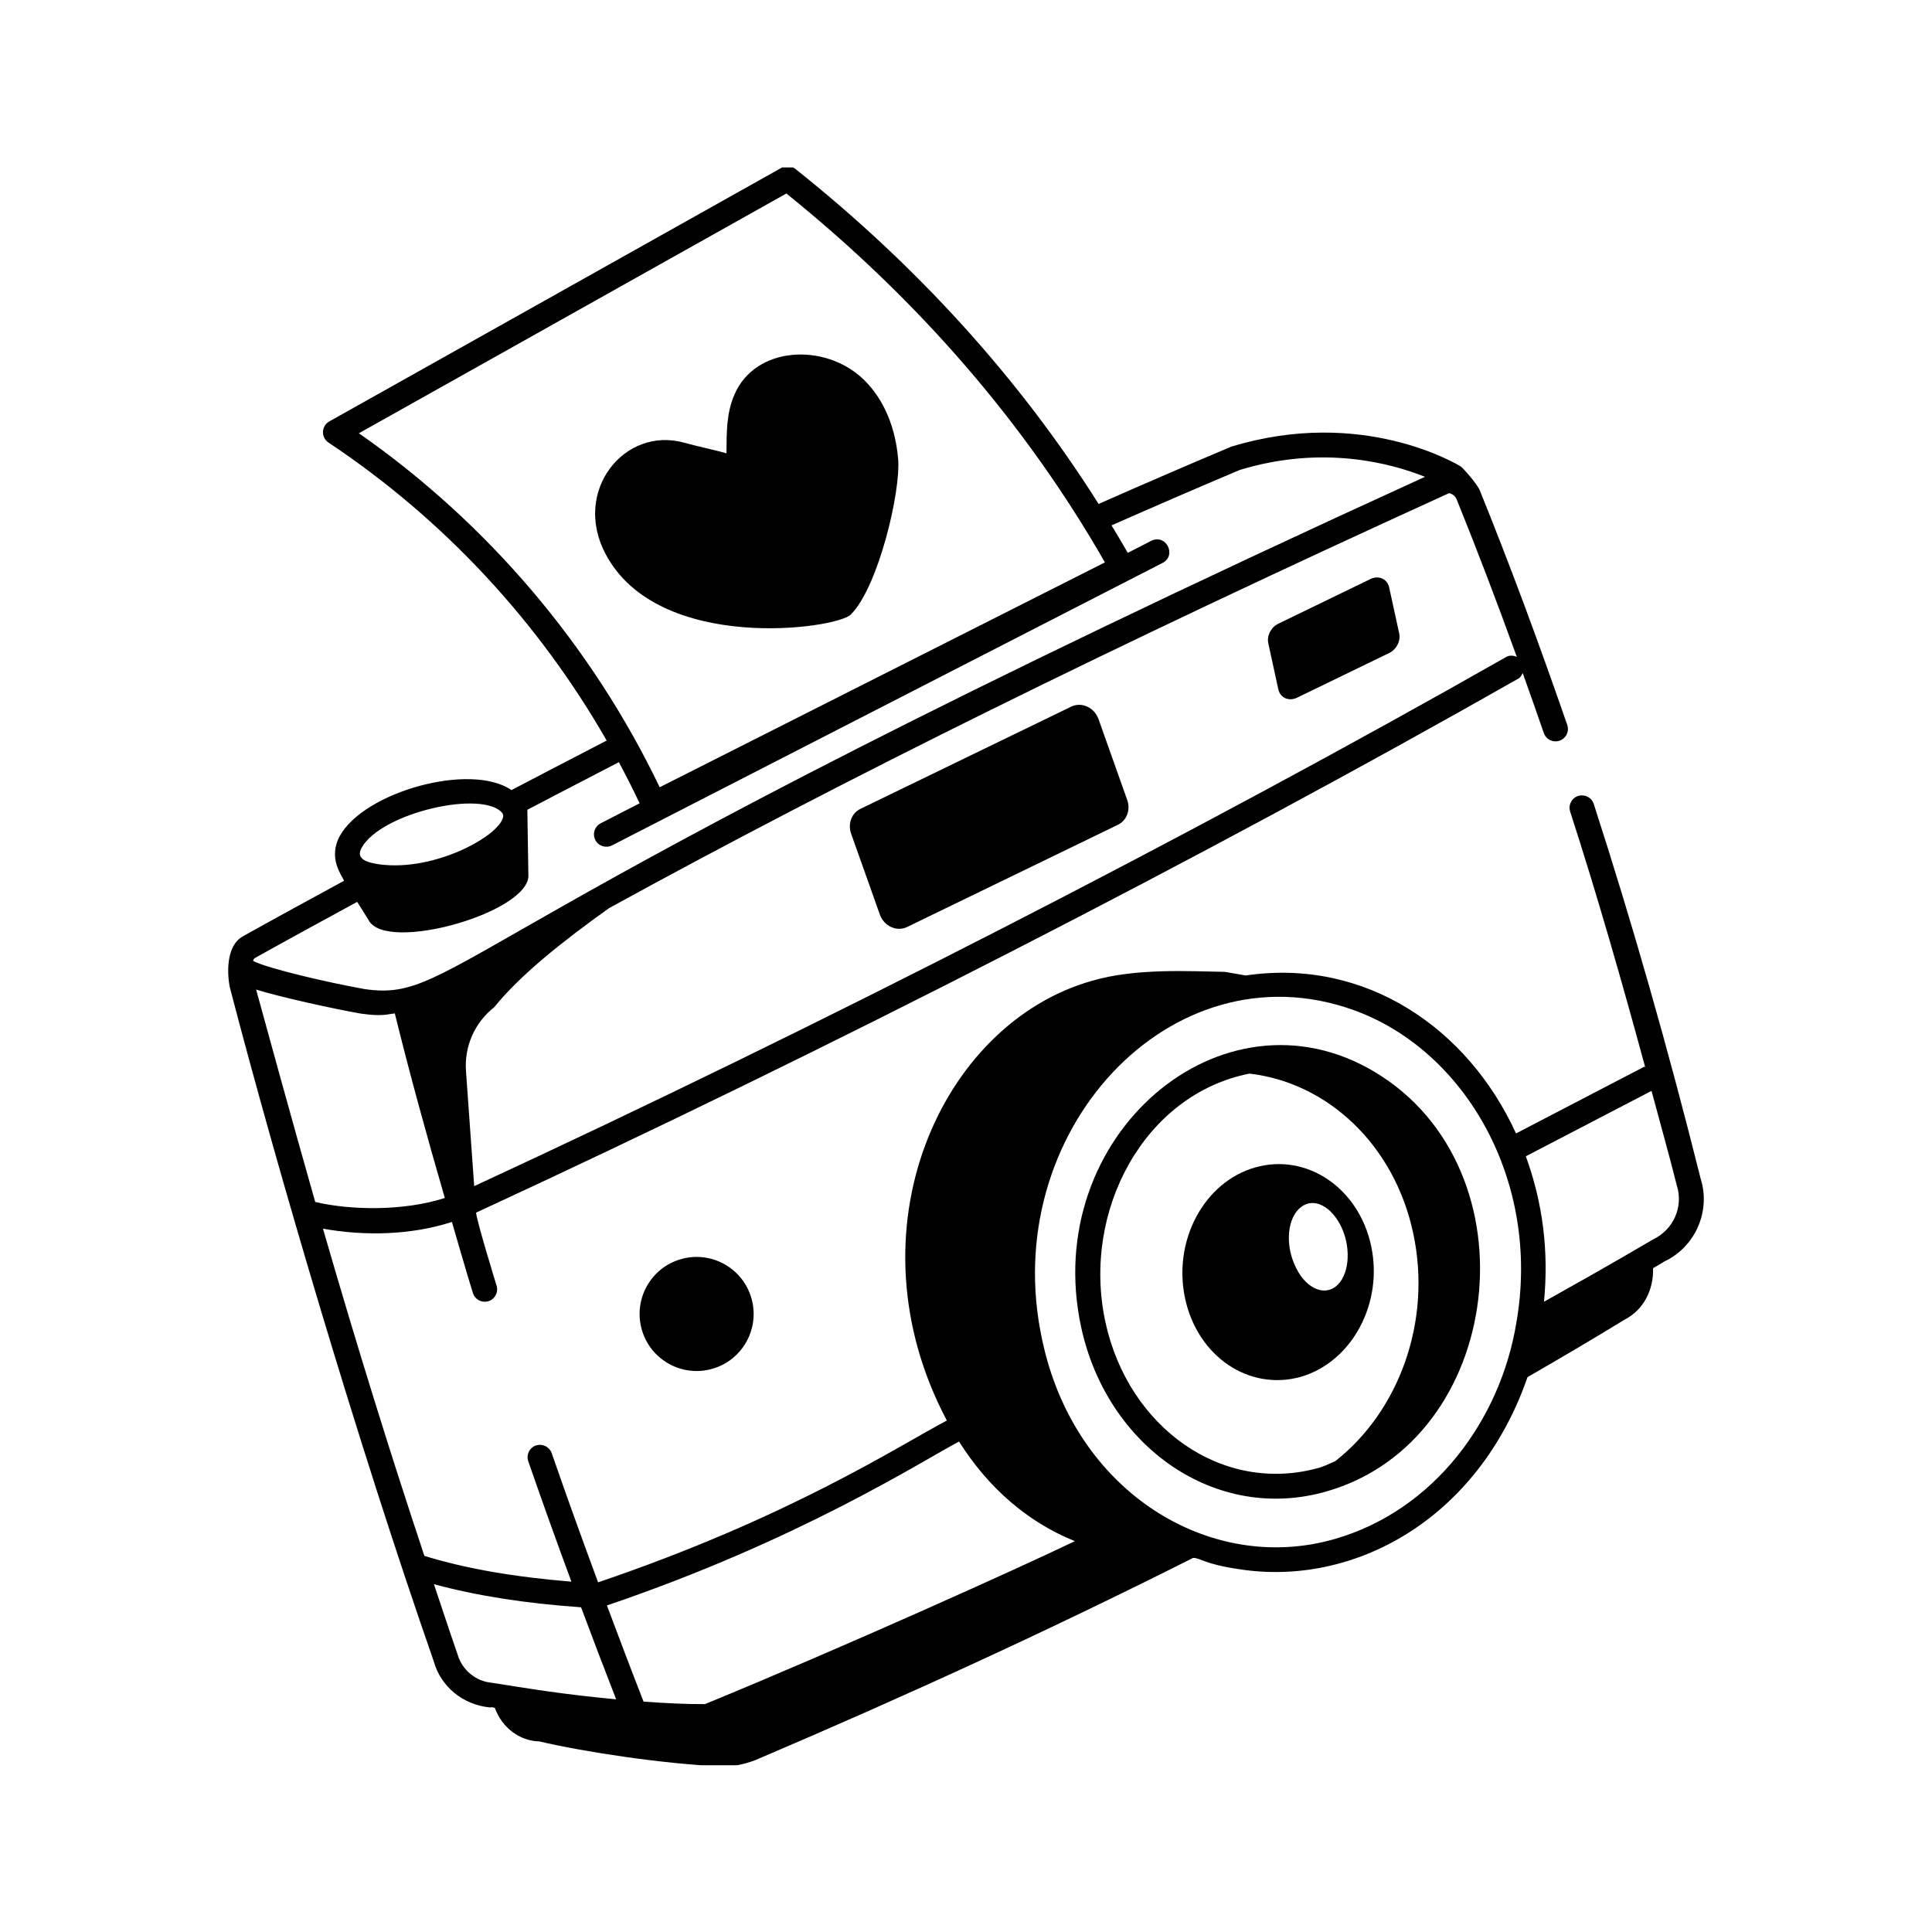 <svg xmlns="http://www.w3.org/2000/svg" xmlns:xlink="http://www.w3.org/1999/xlink" width="1000" zoomAndPan="magnify" viewBox="0 0 750 750" height="1000" preserveAspectRatio="xMidYMid meet" version="1.0"><defs><clipPath id="5fbc2629f7"><path d="M 88 65 L 662 65 L 662 685.25 L 88 685.25 Z M 88 65 " clip-rule="nonzero"/></clipPath></defs><g clip-path="url(#5fbc2629f7)"><path fill="#000000" d="M 660.207 457.625 C 647.602 407.191 633.629 358.227 618.691 312.082 C 617.883 309.57 615.23 308.191 612.625 308.988 C 610.098 309.809 608.715 312.527 609.535 315.055 C 619.793 346.746 629.383 380.133 638.625 414.152 C 638.453 414.219 638.27 414.113 638.105 414.199 L 588.516 440 C 569.84 399.059 529.973 371.809 483.562 378.68 L 475.543 377.273 C 461.801 377.078 441.094 375.723 423.867 380.758 C 365.207 397.344 328.586 477.898 367.566 551.441 C 348.457 561.535 306.406 589.078 232.184 614.262 C 225.891 597.289 219.852 580.516 214.168 564.102 C 213.285 561.594 210.539 560.293 208.039 561.133 C 205.527 562.004 204.203 564.742 205.07 567.262 C 210.371 582.57 215.984 598.195 221.812 613.992 C 199.812 612.219 180.941 608.973 164.742 603.992 C 151.453 564.035 138.391 522.02 125.375 476.969 C 141.574 479.863 159.363 479.531 175.43 474.363 C 178.148 483.562 180.691 492.676 183.578 501.941 C 184.395 504.551 187.164 505.895 189.602 505.113 C 192.141 504.32 193.562 501.621 192.77 499.082 C 191.996 496.602 185.023 473.793 184.809 470.746 C 320.223 408.199 467.57 332.715 589.414 263.438 C 590.277 262.945 590.695 262.09 591.109 261.262 C 593.828 268.855 596.555 276.598 599.305 284.555 C 600.176 287.078 602.934 288.398 605.426 287.535 C 607.945 286.66 609.27 283.922 608.406 281.414 C 596.953 248.305 585.852 218.52 574.477 190.422 C 573.461 187.809 567.754 181.512 567.094 181.102 C 565.555 180.164 528.688 157.891 477.93 173.41 C 460.781 180.629 443.633 188.059 426.48 195.629 C 395.93 147.23 356.438 103.551 308.75 65.555 C 307.199 64.352 305.082 64.184 303.398 65.125 L 127.844 163.59 C 124.684 165.375 124.555 169.812 127.523 171.801 C 172.18 201.527 208.992 241.203 235.512 287.48 C 222.18 294.398 210.387 300.496 198.539 306.715 C 182.691 295.809 141.434 307.367 131.961 324.453 C 127.137 333.133 132.82 339.957 133.559 341.918 C 120.578 348.98 107.547 356.074 94.562 363.324 C 86.414 367.582 88.727 381.852 89.43 384.102 C 107.852 454.695 138.855 560.242 168.402 644.973 C 171.074 654.68 179.676 661.844 190.27 662.832 L 190.883 662.738 C 191.25 662.812 191.703 662.887 192.082 662.957 C 194.832 670.617 201.625 675.844 209.43 676.023 C 226.656 680.09 257.426 684.738 279.684 685.707 C 284.328 685.898 288.973 684.93 293.422 683.191 C 352.066 658.211 408.578 632.266 463.156 604.773 C 466.086 604.773 467.461 607.188 480.984 609.145 C 525.223 616.133 573.766 590.047 592.98 534.602 C 605.691 527.258 618.332 519.848 630.762 512.227 C 637.969 508.539 641.988 500.711 641.715 492.312 C 645.754 489.984 644.121 490.891 646.16 489.668 C 658.148 484.023 664.156 470.133 660.207 457.625 Z M 372.297 559.609 C 383.5 577.348 398.648 590.758 417.258 598.277 C 395.957 608.547 326.992 639.648 273.664 661.535 C 266.801 661.586 258.539 661.195 249.832 660.562 C 244.922 648.027 240.246 635.617 235.605 623.234 C 310.094 597.922 356.777 567.84 372.297 559.609 Z M 588.832 255.008 C 587.488 254.426 586.008 254.273 584.656 255.066 C 463.996 323.664 318.312 398.336 184.078 460.457 C 183.004 445.352 181.762 427.914 180.891 415.73 C 180.207 406.164 184.316 396.914 191.859 390.992 C 201.797 378.684 217.953 365.723 236.469 352.52 C 327.066 302.777 432.5 250.676 562.547 191.43 C 563.805 191.723 564.98 192.578 565.523 193.98 C 573.359 213.328 581.062 233.547 588.832 255.008 Z M 139.324 168.188 L 305.27 75.113 C 356.66 116.523 398.234 164.66 428.93 218.32 L 256.09 305.613 C 229.906 251.02 189.648 203.32 139.324 168.188 Z M 140.375 329.125 C 148.023 315.355 187.777 306.453 195.094 315.734 C 195.148 315.969 195.242 316.211 195.367 316.465 C 195.504 323.621 169.18 338.59 147.203 335.523 C 142.324 334.824 137.996 333.434 140.375 329.125 Z M 99.141 371.801 C 112.367 364.414 125.539 357.242 138.668 350.098 L 143.043 357.105 C 149.637 370.273 206.43 353.988 205.109 339.43 C 205.078 337.402 204.684 312.371 204.715 314.352 C 215.664 308.617 222.551 305.055 240.238 295.875 C 243.051 301.121 245.754 306.441 248.301 311.844 L 233.188 319.598 C 230.828 320.812 229.891 323.719 231.102 326.09 C 232.324 328.457 235.215 329.379 237.59 328.176 L 451.305 218.527 C 456.883 215.66 452.73 207.105 446.906 209.949 L 437.809 214.617 C 435.766 211.027 433.625 207.488 431.488 203.949 C 448.199 196.59 464.906 189.34 481.211 182.457 C 513.43 172.609 540.027 179.832 553.172 185.102 C 172.148 359.008 178.746 389.328 141.562 383.961 C 127.949 381.551 103.918 376.004 98.285 373.039 C 98.277 372.805 98.332 372.223 99.141 371.801 Z M 99.43 384.16 C 109.129 387.129 128.734 391.477 140.039 393.469 C 148.527 394.703 150.523 393.668 153.266 393.406 C 159.004 416.734 165.637 440.777 172.68 465.055 C 156.762 470.215 135.988 469.84 122.367 466.602 C 114.457 438.945 100.129 386.793 99.43 384.16 Z M 177.586 642.102 C 174.508 633.27 171.488 624.012 168.441 614.969 C 184.934 619.449 203.754 622.418 225.57 623.945 C 229.992 635.781 234.516 647.688 239.184 659.672 C 217.156 657.602 205.316 655.473 190.723 653.219 C 184.641 652.645 179.281 648.199 177.586 642.102 Z M 518.141 597.438 C 469.746 611.402 416.977 579.152 404.57 520.105 C 387.09 439.684 454.539 366.785 525.285 392.039 C 568.773 407.562 598.227 458.547 588.672 513.332 C 588.66 513.352 588.66 513.371 588.66 513.391 C 582.539 551.055 556.824 586.309 518.141 597.438 Z M 641.629 481.184 C 639.66 482.316 626.668 490.109 599.367 505.34 C 601.246 486.152 599.051 467.328 592.328 448.867 L 641.117 423.48 C 644.395 435.742 647.82 447.746 650.949 460.238 C 653.531 468.449 649.715 477.355 641.629 481.184 Z M 641.629 481.184 " fill-opacity="1" fill-rule="nonzero"/></g><path fill="#000000" d="M 533.758 416.184 C 474.504 380.586 403.688 441.086 419.707 515.223 C 429.715 561.562 471.852 591.289 514.84 579 C 584.195 559.238 596.566 453.891 533.758 416.184 Z M 429.109 513.191 C 419.832 470.199 444.098 424.875 485.016 416.773 C 515.035 420.211 541.227 444.062 548.629 478.832 C 555.961 513.258 542.887 547.996 518.328 567.238 C 516.277 568.062 514.355 569.133 512.207 569.746 C 474.586 580.414 437.973 554.188 429.109 513.191 Z M 429.109 513.191 " fill-opacity="1" fill-rule="nonzero"/><path fill="#000000" d="M 532.25 483.57 C 527.41 461.109 507.281 447.555 487.348 453.172 C 467.414 458.785 455.223 481.633 460.059 504.094 C 464.898 526.551 484.832 540.105 504.961 534.488 C 524.895 528.68 537.086 505.836 532.25 483.57 Z M 502.637 491.117 C 498.766 482.602 499.93 472.531 504.961 468.66 C 509.992 464.594 517.152 468.273 521.023 476.984 C 524.699 485.504 523.539 495.574 518.508 499.445 C 513.477 503.316 506.312 499.641 502.637 491.117 Z M 502.637 491.117 " fill-opacity="1" fill-rule="nonzero"/><path fill="#000000" d="M 415.844 274.316 L 333.996 314.008 C 330.586 315.66 329.043 319.789 330.402 323.617 L 341.555 355.027 C 343.16 359.551 348.117 361.812 352.145 359.855 L 433.992 320.168 C 437.402 318.516 438.949 314.387 437.59 310.559 L 426.438 279.148 C 424.832 274.625 419.875 272.363 415.844 274.316 Z M 415.844 274.316 " fill-opacity="1" fill-rule="nonzero"/><path fill="#000000" d="M 531.996 224.785 L 496.238 242.125 C 493.402 243.5 491.715 246.805 492.352 249.73 L 496.242 267.59 C 496.961 270.887 500.32 272.391 503.52 270.84 L 539.277 253.5 C 542.109 252.125 543.801 248.82 543.164 245.895 L 539.273 228.035 C 538.555 224.738 535.195 223.234 531.996 224.785 Z M 531.996 224.785 " fill-opacity="1" fill-rule="nonzero"/><path fill="#000000" d="M 264.367 488.789 C 252.609 492.137 245.793 504.387 249.141 516.145 C 252.488 527.906 264.73 534.727 276.488 531.379 C 288.246 528.031 295.062 515.781 291.715 504.02 C 288.367 492.258 276.125 485.438 264.367 488.789 Z M 264.367 488.789 " fill-opacity="1" fill-rule="nonzero"/><path fill="#000000" d="M 330.277 238.57 C 340.957 227.914 349.758 190.75 348.652 178.105 C 347.668 166.863 343.73 155.488 335.156 147.223 C 320.289 132.98 293.227 134.266 285.109 153.184 C 281.898 160.605 282.09 168.066 282.02 175.969 C 276.602 174.461 270.988 173.348 265.461 171.82 C 242.484 165.48 222.133 190.473 235.043 214.984 C 255.484 253.863 324.742 244.164 330.277 238.57 Z M 330.277 238.57 " fill-opacity="1" fill-rule="nonzero"/></svg>